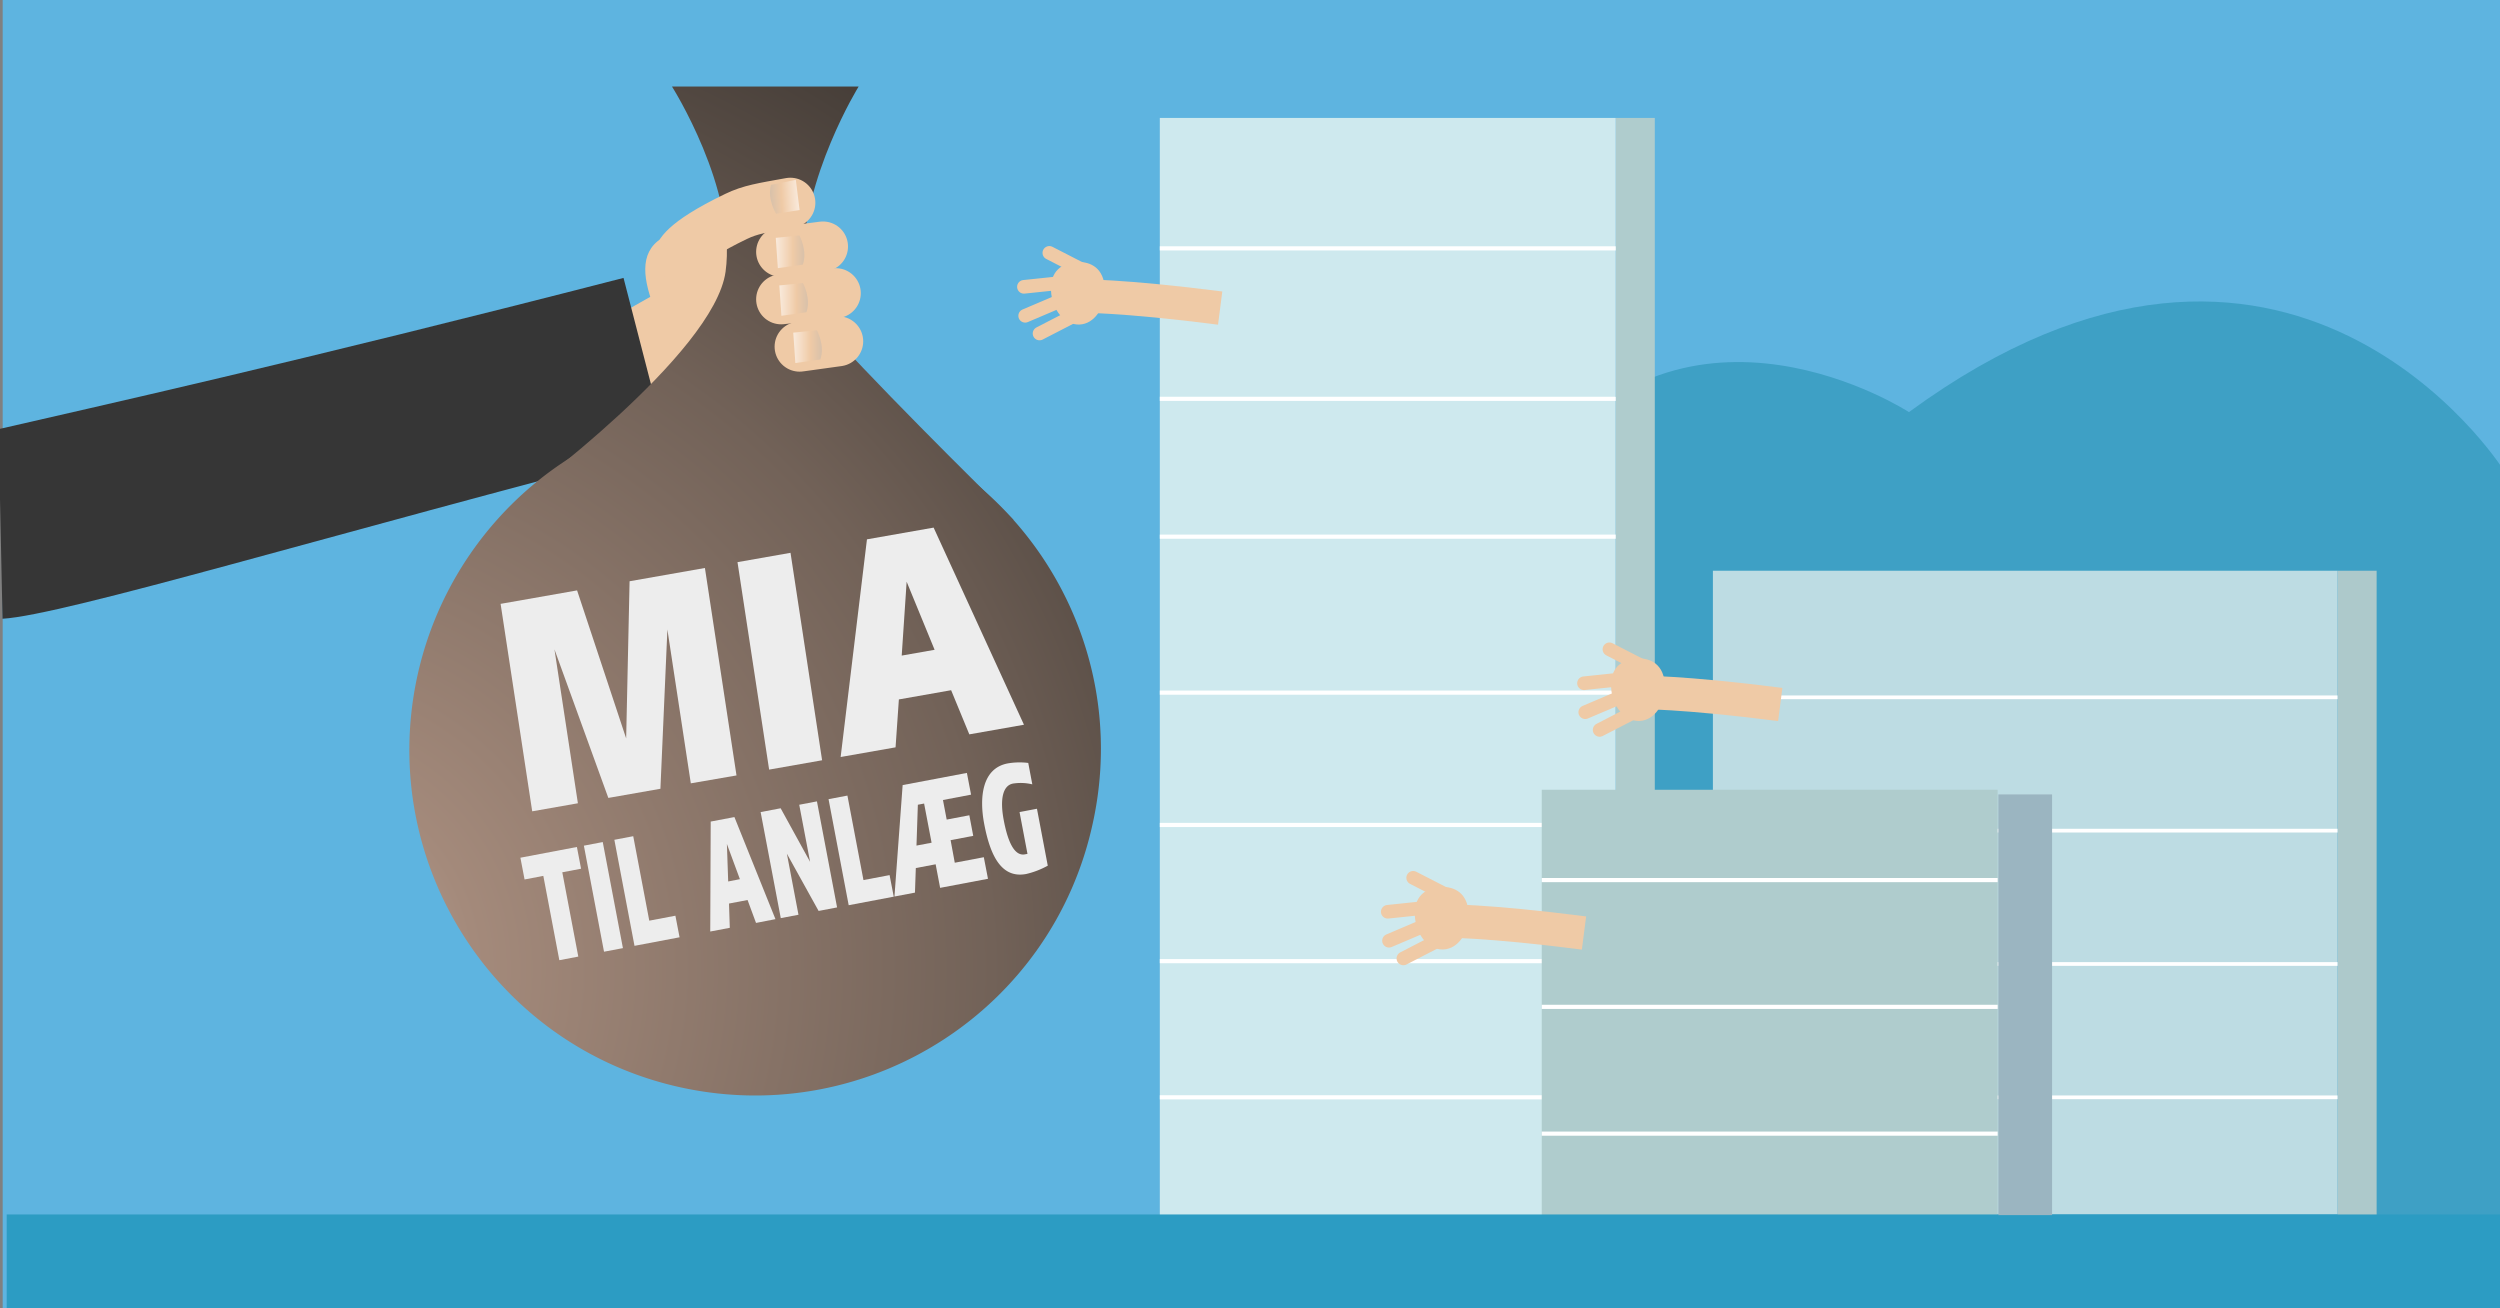 <svg id="Lag_1" data-name="Lag 1" xmlns="http://www.w3.org/2000/svg" xmlns:xlink="http://www.w3.org/1999/xlink" viewBox="0 0 1200 628"><rect x="0" y="0" width="1200" height="628" fill="#808080" stroke="none"/><defs><style>.cls-1{fill:#5eb4e0;}.cls-2{fill:#3ea0c5;}.cls-3{fill:#afcccd;}.cls-4{fill:#adc9cb;}.cls-5{fill:#bddce3;}.cls-11,.cls-18,.cls-21,.cls-22,.cls-6,.cls-7{fill:none;stroke-miterlimit:10;}.cls-18,.cls-6{stroke:#fff;}.cls-6{stroke-width:1.79px;}.cls-11,.cls-21,.cls-22,.cls-7{stroke:#efcaa6;}.cls-11,.cls-22,.cls-7{stroke-linecap:round;}.cls-7{stroke-width:47px;}.cls-8{fill:#efcaa6;}.cls-9{fill:#363636;}.cls-10{fill:url(#Ikke-navngivet_forløb_25);}.cls-11{stroke-width:24.01px;}.cls-12{fill:#ededed;}.cls-13{fill:url(#Ikke-navngivet_forløb_13);}.cls-14{fill:url(#Ikke-navngivet_forløb_13-2);}.cls-15{fill:url(#Ikke-navngivet_forløb_13-3);}.cls-16{fill:url(#Ikke-navngivet_forløb_13-4);}.cls-17{fill:#cee9ee;}.cls-18{stroke-width:2px;}.cls-19{fill:#2c9cc3;}.cls-20{fill:#9bb5c1;}.cls-21{stroke-width:16.06px;}.cls-22{stroke-width:6.54px;}</style><radialGradient id="Ikke-navngivet_forløb_25" cx="136.16" cy="465.09" r="654" gradientUnits="userSpaceOnUse"><stop offset="0" stop-color="#bcaa9f"/><stop offset="0.14" stop-color="#a48a7b"/><stop offset="0.52" stop-color="#726258"/><stop offset="0.81" stop-color="#403934"/></radialGradient><linearGradient id="Ikke-navngivet_forløb_13" x1="372.37" y1="120.89" x2="386.1" y2="120.89" gradientUnits="userSpaceOnUse"><stop offset="0" stop-color="#f9eadc"/><stop offset="0.33" stop-color="#f4d9bf"/><stop offset="0.6" stop-color="#efcaa6"/><stop offset="1" stop-color="#d8c1aa"/></linearGradient><linearGradient id="Ikke-navngivet_forløb_13-2" x1="361.64" y1="-121.72" x2="375.37" y2="-121.72" gradientTransform="translate(737.41 -48.32) rotate(176.69)" xlink:href="#Ikke-navngivet_forløb_13"/><linearGradient id="Ikke-navngivet_forløb_13-3" x1="374.08" y1="143.67" x2="387.81" y2="143.67" xlink:href="#Ikke-navngivet_forløb_13"/><linearGradient id="Ikke-navngivet_forløb_13-4" x1="380.77" y1="166.39" x2="394.5" y2="166.39" xlink:href="#Ikke-navngivet_forløb_13"/></defs><title>mia t anlæg SVG</title><rect class="cls-1" x="1.29" y="-0.9" width="1200" height="630.49"/><path class="cls-2" d="M1201.29,225s-102.49-160.89-285-27.19c0,0-106.32-69.16-178.25,27.19s-83.3,361.08-83.3,361.08L1201.29,597Z"/><rect class="cls-3" x="775.54" y="56.61" width="18.76" height="331.41"/><rect class="cls-4" x="1122.02" y="273.95" width="18.76" height="331.41"/><rect class="cls-5" x="822.19" y="273.95" width="299.83" height="308.98"/><line class="cls-6" x1="822.19" y1="398.71" x2="1122.02" y2="398.71"/><line class="cls-6" x1="822.19" y1="462.71" x2="1122.02" y2="462.71"/><line class="cls-6" x1="822.19" y1="526.71" x2="1122.02" y2="526.71"/><line class="cls-6" x1="822.19" y1="334.71" x2="1122.02" y2="334.71"/><line class="cls-7" x1="352.73" y1="146.49" x2="262.12" y2="197.81"/><path class="cls-8" d="M344.54,109c52,0,57.79,17.65,57.79,54.79s-5.19,33.87-40.56,41.69c0,0-22.33-4.06-35.68-31.42C309.8,140.72,292.59,109,344.54,109Z"/><path class="cls-9" d="M1.21,297-.71,206c46.36-10.72,140.23-31.44,300-72.61l21,81.34C159.32,256.23,30.81,295.27,1.21,297Z"/><path class="cls-10" d="M524.64,394.65c-19.1,89.65-107.29,146.61-196.95,127.5S181.07,414.86,200.18,325.2a165.88,165.88,0,0,1,197-127.51C486.8,216.8,544.12,305,524.64,394.65Z"/><path class="cls-10" d="M362.6,360.1,486.43,249.5s-55.32-54.25-84.1-85.68c-20.19-22-17-19.38-17-36.79,0-42.26,26.83-85.51,26.83-85.51H322.54s31.24,49.24,25.73,88.92-98.48,108-98.48,108Z"/><path class="cls-11" d="M379.37,97.31c-13.56,2.45-19.22,3.28-26.05,6.58C326.09,117,326.09,123,326.09,123"/><line class="cls-11" x1="374.95" y1="143.67" x2="401.18" y2="140.73"/><line class="cls-11" x1="383.81" y1="166.39" x2="402.33" y2="163.82"/><line class="cls-11" x1="374.95" y1="120.89" x2="395.04" y2="118.32"/><path class="cls-12" d="M320.35,302.17,317,378.61,292,383l-25.86-71.3,11.25,73.87-21.93,3.86-15.17-99.58L277,283.39l23.56,71.06L302.2,279l36.16-6.37,15.16,99.58L331.59,376Z"/><path class="cls-12" d="M369.18,369.41,354,269.83l25.45-4.48,15.16,99.58Z"/><path class="cls-12" d="M431.46,335.72l-1.59,23-26.36,4.64,12.63-104.48,32-5.63,43.36,94.62-26.23,4.62-8.73-21.19Zm17.15-23.82-13.42-32.68-2.37,35.46Z"/><path class="cls-13" d="M372.37,114.17,383.7,113s4,7.27,1.67,14l-12,1.72Z"/><path class="cls-14" d="M383.8,100.82l-11.25,1.79s-4.41-7-2.47-13.88L382,86.31Z"/><path class="cls-15" d="M374.08,137l11.33-1.14s4,7.27,1.67,14l-12,1.73Z"/><path class="cls-16" d="M380.77,159.67l11.33-1.14s4,7.28,1.67,14l-12,1.73Z"/><rect class="cls-17" x="556.71" y="56.61" width="218.83" height="529.47"/><line class="cls-18" x1="556.71" y1="191.44" x2="775.54" y2="191.44"/><line class="cls-18" x1="556.71" y1="257.6" x2="775.54" y2="257.6"/><line class="cls-18" x1="556.71" y1="332.47" x2="775.54" y2="332.47"/><line class="cls-18" x1="556.71" y1="395.98" x2="775.54" y2="395.98"/><line class="cls-18" x1="556.71" y1="461.35" x2="775.54" y2="461.35"/><line class="cls-18" x1="556.71" y1="526.71" x2="775.54" y2="526.71"/><line class="cls-18" x1="556.71" y1="119.22" x2="775.54" y2="119.22"/><rect class="cls-3" x="740.04" y="379.09" width="218.83" height="206.99"/><line class="cls-18" x1="740.04" y1="422.44" x2="958.87" y2="422.44"/><line class="cls-18" x1="740.04" y1="483.29" x2="958.87" y2="483.29"/><line class="cls-18" x1="740.04" y1="544.15" x2="958.87" y2="544.15"/><rect class="cls-19" x="3.21" y="582.94" width="1198.08" height="46.65"/><rect class="cls-20" x="959.21" y="381.32" width="25.79" height="201.94"/><path class="cls-12" d="M269.9,418.7l7.68,40.46-9.1,1.73-7.69-40.47-9,1.72-2-10.44,27.12-5.15,2,10.43Z"/><path class="cls-12" d="M289.93,456.82l-9.67-50.9,9.06-1.73L299,455.1Z"/><path class="cls-12" d="M304.56,454l-9.67-50.9,9.06-1.72,7.7,40.54,12.54-2.38,2,10.36Z"/><path class="cls-12" d="M349.92,433.7l.38,11.65-9.38,1.78.22-52.78,11.38-2.16,19.7,49L362.89,443,358.83,432ZM355.15,422l-6.24-16.89.62,18Z"/><path class="cls-12" d="M377.7,409.77l5.57,29.31-8.5,1.62-9.67-50.9,9.61-1.83,14.13,25.71-5.21-27.4,8.5-1.62,9.67,50.9-8.87,1.69Z"/><path class="cls-12" d="M407.37,434.5l-9.67-50.9,9.06-1.72,7.7,40.55L427,420.05l2,10.35Z"/><path class="cls-12" d="M451.26,426.17l-2.15-11.31-9.52,1.8-.41,11.8-9.84,1.87,3.93-53.49L464.11,371l2,10.43L452.62,384l1.79,9.4,10.87-2.07,1.87,9.88-10.86,2.07,2,10.83,13.94-2.65,2,10.36Zm-7.69-40.47-3,.57-.66,19.61,7.25-1.38Z"/><path class="cls-12" d="M472.42,395.49c-2.44-12.83-1-26.71,11.27-29.05a33.55,33.55,0,0,1,9.87-.23l1.95,10.28a23.82,23.82,0,0,0-9.26-.38c-4.93.93-6.36,7.56-4.45,17.6,1.78,9.4,4.8,17.41,10.18,16.38l1.21-.23-3.81-20.07,8.36-1.59,5.19,27.32a40,40,0,0,1-10.37,4C481,421.68,475.44,411.42,472.42,395.49Z"/><path class="cls-8" d="M530.28,138.38c.4,9.3-5,17.1-12.1,17.4s-13.2-6.9-13.7-16.2,5.2-13.4,12.3-13.8S529.88,129.08,530.28,138.38Z"/><path class="cls-21" d="M517.78,142.08s20.21-.33,67.9,5.8"/><line class="cls-22" x1="491.48" y1="137.68" x2="513.38" y2="135.38"/><line class="cls-22" x1="492.08" y1="151.58" x2="509.48" y2="144.18"/><line class="cls-22" x1="498.98" y1="160.08" x2="515.08" y2="151.78"/><line class="cls-22" x1="503.68" y1="121.38" x2="518.48" y2="128.98"/><path class="cls-8" d="M704.92,438.35c.4,9.3-5,17.1-12.1,17.4s-13.2-6.9-13.7-16.2,5.2-13.4,12.3-13.8S704.52,429.05,704.92,438.35Z"/><path class="cls-21" d="M692.42,442.05s20.21-.34,67.9,5.8"/><line class="cls-22" x1="666.12" y1="437.65" x2="688.02" y2="435.35"/><line class="cls-22" x1="666.72" y1="451.55" x2="684.12" y2="444.15"/><line class="cls-22" x1="673.62" y1="460.05" x2="689.72" y2="451.75"/><line class="cls-22" x1="678.32" y1="421.35" x2="693.12" y2="428.95"/><path class="cls-8" d="M799.12,328.66c.4,9.3-5,17.1-12.1,17.4s-13.2-6.9-13.7-16.2,5.2-13.4,12.3-13.8S798.72,319.36,799.12,328.66Z"/><path class="cls-21" d="M786.62,332.36s20.21-.33,67.9,5.8"/><line class="cls-22" x1="760.32" y1="327.96" x2="782.22" y2="325.66"/><line class="cls-22" x1="760.92" y1="341.86" x2="778.32" y2="334.46"/><line class="cls-22" x1="767.82" y1="350.36" x2="783.92" y2="342.06"/><line class="cls-22" x1="772.52" y1="311.66" x2="787.32" y2="319.26"/></svg>